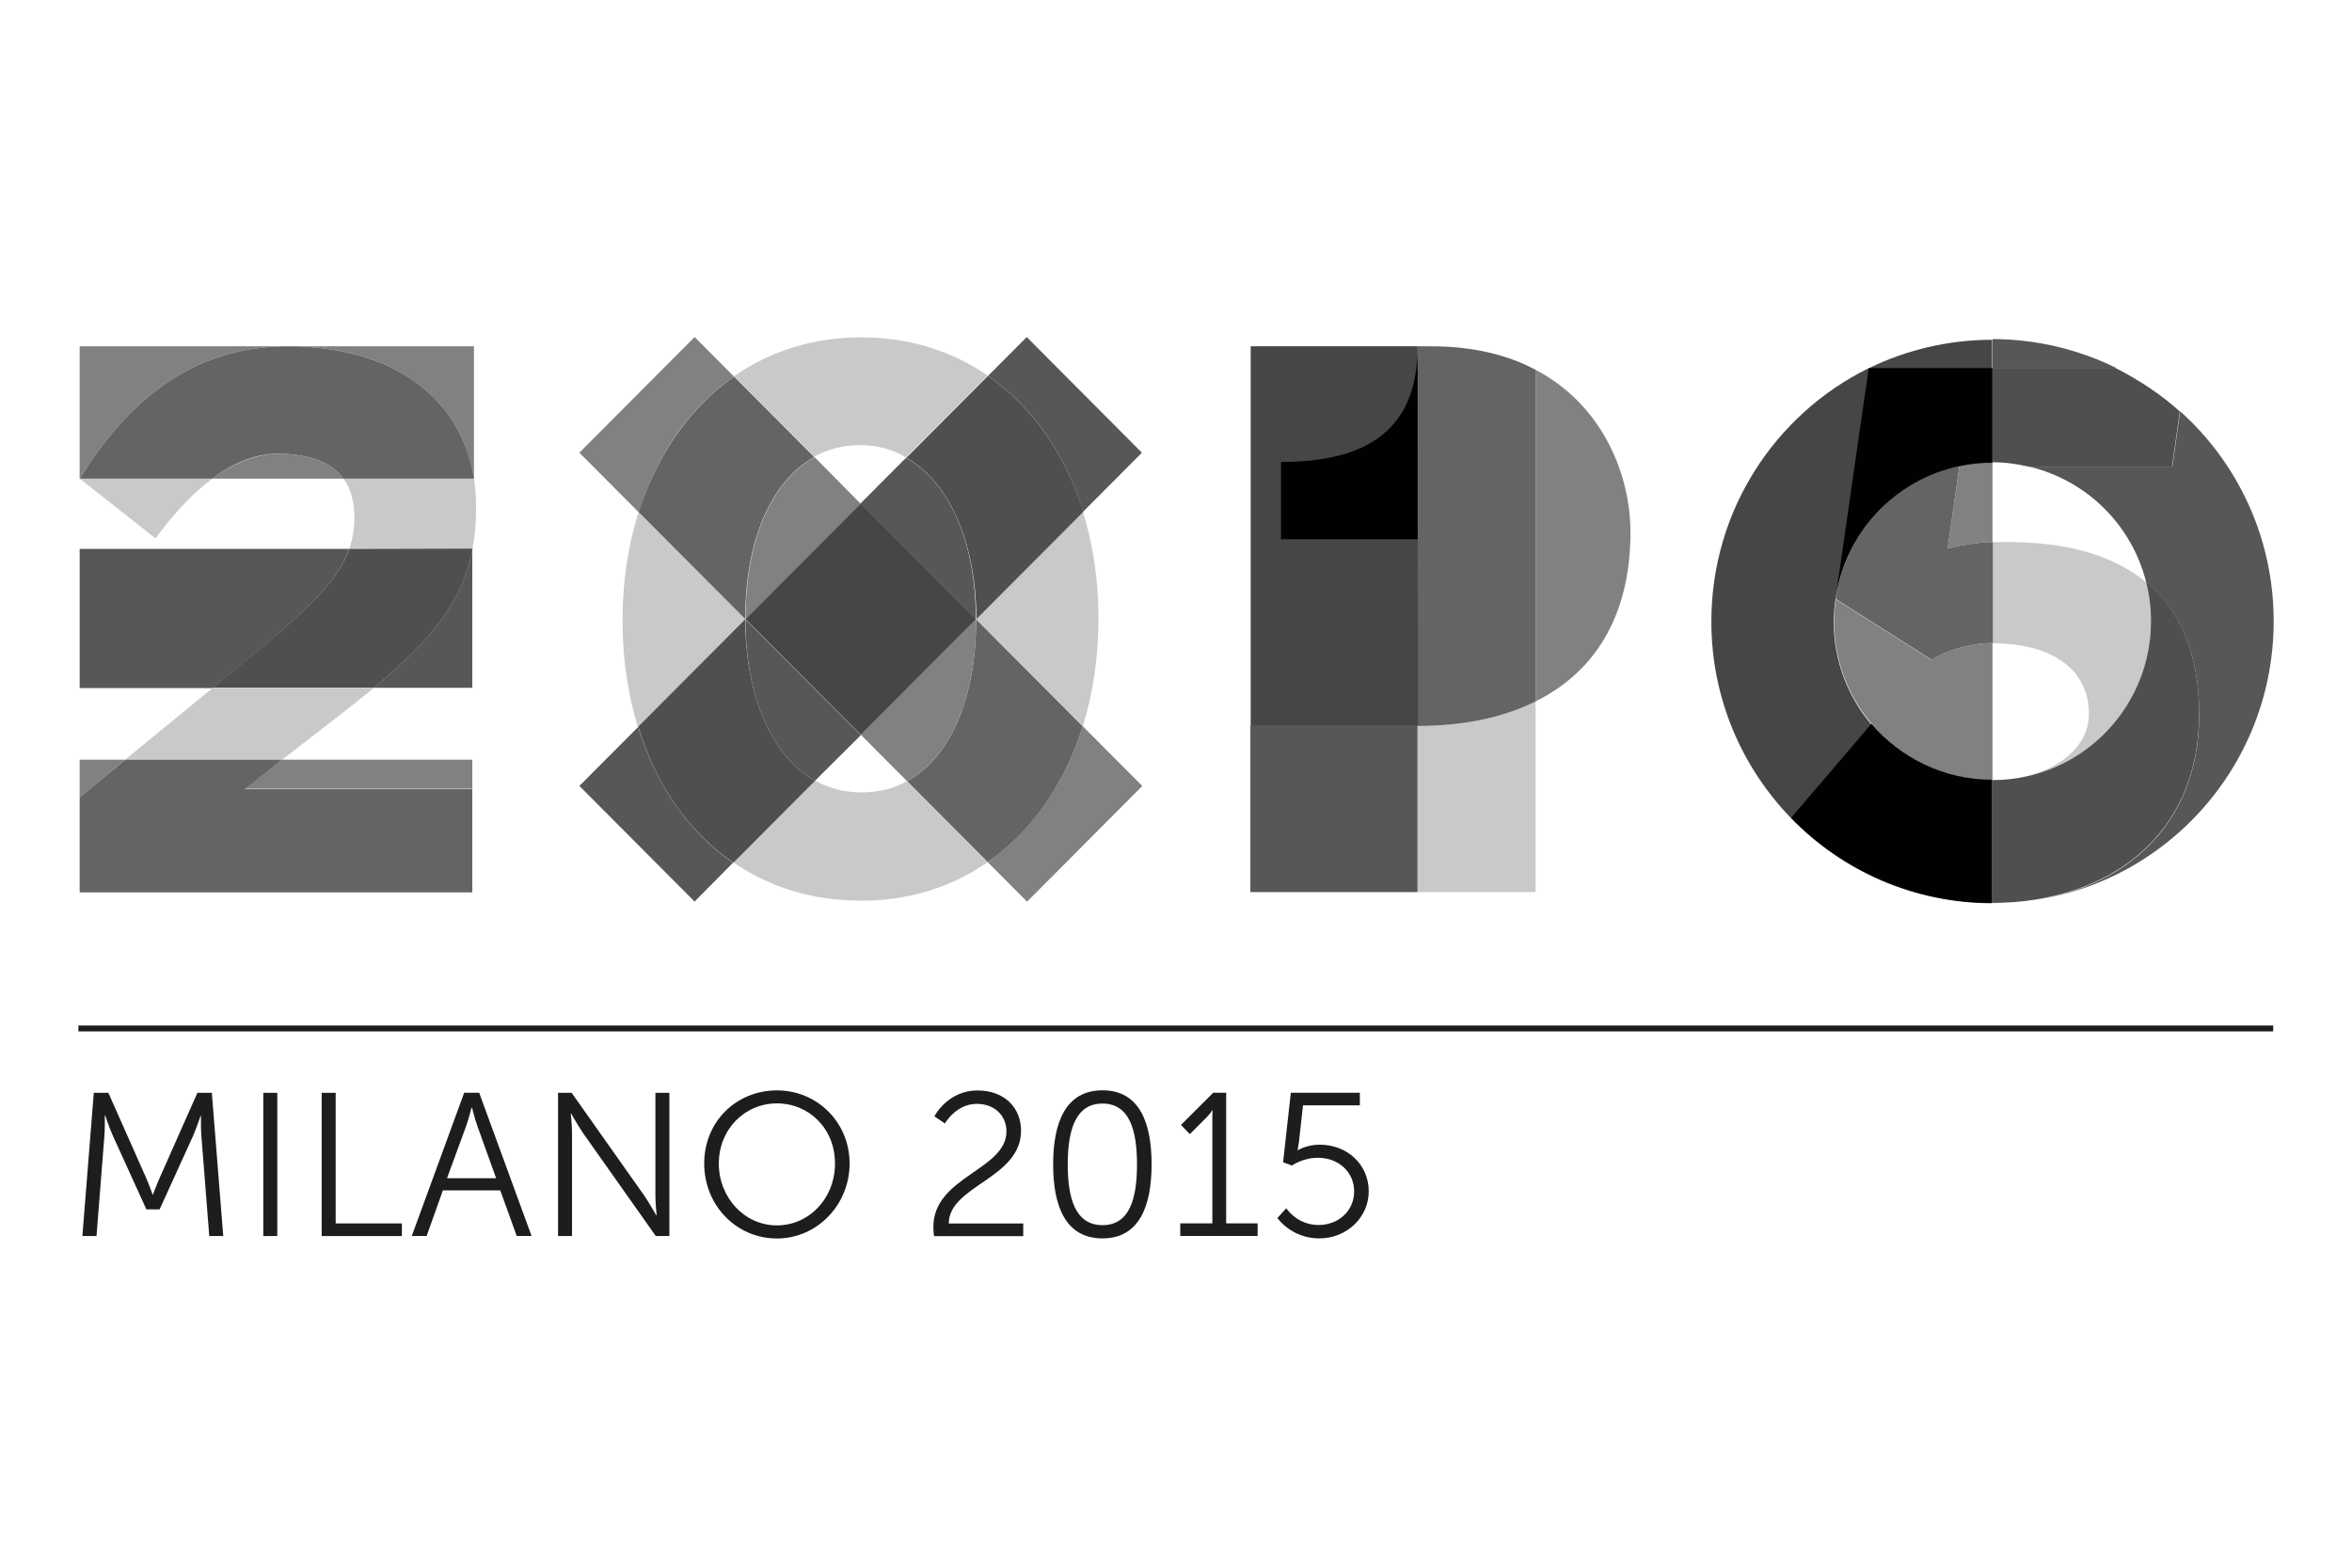 <svg width="300" height="200" viewBox="0 0 300 200" fill="none" xmlns="http://www.w3.org/2000/svg">
<g clip-path="url(#clip0_280_6127)">
<path d="M11.962 139.418H13.824L18.585 150.154C19.003 151.093 19.461 152.393 19.461 152.393H19.511C19.511 152.393 19.999 151.093 20.417 150.154L25.178 139.418H27.02L28.474 157.69H26.692L25.686 144.906C25.606 143.916 25.636 142.357 25.636 142.357H25.586C25.586 142.357 25.038 143.966 24.63 144.906L20.358 154.292H18.674L14.402 144.906C13.984 143.996 13.416 142.307 13.416 142.307H13.366C13.366 142.307 13.396 143.916 13.316 144.906L12.31 157.69H10.508L11.962 139.418Z" fill="#1D1D1B"/>
<path d="M33.583 139.418H35.366V157.69H33.583V139.418Z" fill="#1D1D1B"/>
<path d="M41.033 139.418H42.815V156.081H51.261V157.69H41.033V139.418Z" fill="#1D1D1B"/>
<path d="M63.819 151.863H56.489L54.418 157.68H52.525L59.208 139.408H61.12L67.803 157.68H65.91L63.809 151.863H63.819ZM60.144 141.317C60.144 141.317 59.756 142.827 59.447 143.686L57.017 150.313H63.281L60.901 143.686C60.592 142.827 60.204 141.317 60.204 141.317H60.154H60.144Z" fill="#1D1D1B"/>
<path d="M71.179 139.418H72.912L82.204 152.572C82.821 153.482 83.707 155.041 83.707 155.041H83.757C83.757 155.041 83.598 153.532 83.598 152.572V139.418H85.38V157.69H83.648L74.356 144.536C73.738 143.626 72.852 142.067 72.852 142.067H72.802C72.802 142.067 72.962 143.576 72.962 144.536V157.69H71.179V139.418Z" fill="#1D1D1B"/>
<path d="M99.094 139.108C104.243 139.108 108.366 143.186 108.366 148.434C108.366 153.682 104.253 158 99.094 158C93.935 158 89.822 153.792 89.822 148.434C89.822 143.076 93.935 139.108 99.094 139.108ZM99.094 156.331C103.187 156.331 106.504 152.902 106.504 148.434C106.504 143.966 103.187 140.767 99.094 140.767C95.001 140.767 91.685 144.066 91.685 148.434C91.685 152.802 94.971 156.331 99.094 156.331Z" fill="#1D1D1B"/>
<path d="M119.052 156.521C119.052 150.103 128.374 149.274 128.374 144.336C128.374 142.337 126.87 140.827 124.589 140.827C121.92 140.827 120.526 143.326 120.526 143.326L119.182 142.417C119.182 142.417 120.835 139.118 124.699 139.118C128.165 139.118 130.236 141.377 130.236 144.236C130.236 150.373 121.044 151.233 121.014 156.091H130.515V157.7H119.152C119.072 157.28 119.052 156.89 119.052 156.531V156.521Z" fill="#1D1D1B"/>
<path d="M134.329 148.534C134.329 143.286 135.883 139.098 140.624 139.098C145.364 139.098 146.888 143.286 146.888 148.534C146.888 153.782 145.364 157.99 140.624 157.99C135.883 157.99 134.329 153.832 134.329 148.534ZM145.025 148.534C145.025 144.196 144.069 140.787 140.624 140.787C137.178 140.787 136.192 144.196 136.192 148.534C136.192 152.872 137.148 156.301 140.624 156.301C144.099 156.301 145.025 152.892 145.025 148.534Z" fill="#1D1D1B"/>
<path d="M150.543 156.071H154.636V142.657C154.636 142.137 154.666 141.647 154.666 141.647H154.616C154.616 141.647 154.437 142.037 153.71 142.737L151.768 144.686L150.632 143.516L154.746 139.408H156.399V156.071H160.412V157.68H150.543V156.071Z" fill="#1D1D1B"/>
<path d="M164.077 154.152C164.077 154.152 165.422 156.281 168.19 156.281C170.7 156.281 172.722 154.492 172.722 151.993C172.722 149.494 170.7 147.704 168.111 147.704C166.169 147.704 164.794 148.694 164.794 148.694L163.659 148.274L164.645 139.408H173.449V141.017H166.198L165.681 145.695C165.601 146.345 165.501 146.735 165.501 146.735H165.551C165.551 146.735 166.686 146.035 168.32 146.035C171.975 146.035 174.584 148.684 174.584 151.983C174.584 155.281 171.815 157.99 168.27 157.99C164.725 157.99 162.932 155.391 162.932 155.391L164.067 154.142L164.077 154.152Z" fill="#1D1D1B"/>
<path d="M10 131.581V130.832H289.95V131.581H10Z" fill="#1D1D1B"/>
<g style="mix-blend-mode:multiply">
<path d="M159.486 113.809H180.818V92.568H159.486V113.809Z" fill="#575757"/>
</g>
<g style="mix-blend-mode:multiply">
<path d="M19.83 68.679C22.17 65.5 24.6 62.931 27.07 61.062H10.159" fill="#CAC9C9"/>
</g>
<g style="mix-blend-mode:multiply">
<path d="M47.665 87.741H60.244V70.118C58.939 76.995 54.776 81.823 47.665 87.741Z" fill="#575757"/>
</g>
<g style="mix-blend-mode:multiply">
<path d="M44.548 70.028H10.159V87.781H27.11L33.225 82.773C39.728 77.335 43.243 73.847 44.538 70.018" fill="#575757"/>
</g>
<g style="mix-blend-mode:multiply">
<path d="M60.722 64.76C60.722 63.451 60.632 62.232 60.463 61.062H43.811C44.717 62.282 45.196 63.931 45.196 66.07C45.196 67.459 44.976 68.769 44.548 70.028H60.244V70.158C60.542 68.549 60.722 66.85 60.722 64.98" fill="#CAC9C9"/>
</g>
<g style="mix-blend-mode:multiply">
<path d="M44.548 70.028C43.204 73.897 39.688 77.335 33.235 82.733L27.12 87.741H47.675C54.786 81.823 58.949 76.995 60.254 70.118V69.988" fill="#4F4F4F"/>
</g>
<g style="mix-blend-mode:multiply">
<path d="M42.507 91.869C44.369 90.429 46.102 89.08 47.665 87.781H27.11L15.966 96.916H35.993" fill="#CAC9C9"/>
</g>
<g style="mix-blend-mode:multiply">
<path d="M36.003 96.917L31.233 100.615H60.244V96.917" fill="#808181"/>
</g>
<g style="mix-blend-mode:multiply">
<path d="M10.159 96.917V101.704L15.966 96.917" fill="#808181"/>
</g>
<g style="mix-blend-mode:multiply">
<path d="M36.003 96.917H15.976L10.159 101.704V113.849H60.244V100.665H31.233" fill="#646464"/>
</g>
<g style="mix-blend-mode:multiply">
<path d="M138.114 92.658C135.813 99.965 131.611 106.023 125.974 109.981L131.003 115.029L145.703 100.275" fill="#808181"/>
</g>
<g style="mix-blend-mode:multiply">
<path d="M93.627 48.048L88.597 43L73.898 57.754L81.486 65.37C83.787 58.014 87.95 51.966 93.627 48.048Z" fill="#808181"/>
</g>
<g style="mix-blend-mode:multiply">
<path d="M95.061 78.814C95.061 69.109 98.267 61.412 103.865 58.313L93.636 48.048C87.96 52.006 83.797 58.053 81.457 65.37L95.071 79.034" fill="#646464"/>
</g>
<g style="mix-blend-mode:multiply">
<path d="M138.114 92.658L124.5 78.994V79.164C124.5 88.83 121.333 96.567 115.696 99.665L125.974 109.981C131.611 106.063 135.813 99.975 138.114 92.658Z" fill="#646464"/>
</g>
<g style="mix-blend-mode:multiply">
<path d="M103.904 58.323C98.307 61.412 95.1 69.069 95.1 78.824V79.044L109.8 64.291" fill="#808181"/>
</g>
<g style="mix-blend-mode:multiply">
<path d="M109.8 93.738L115.696 99.655C121.333 96.567 124.5 88.82 124.5 79.154V78.984" fill="#808181"/>
</g>
<g style="mix-blend-mode:multiply">
<path d="M109.89 43.04C103.685 43.04 98.178 44.829 93.626 47.998L103.855 58.263C105.587 57.304 107.5 56.784 109.661 56.784C111.822 56.784 113.824 57.304 115.556 58.353L125.964 47.908C121.512 44.829 116.044 43.04 109.89 43.04Z" fill="#CAC9C9"/>
</g>
<g style="mix-blend-mode:multiply">
<path d="M124.5 78.994L138.114 92.658C139.418 88.48 140.106 83.872 140.106 78.994V78.775C140.106 73.947 139.409 69.418 138.114 65.24" fill="#CAC9C9"/>
</g>
<g style="mix-blend-mode:multiply">
<path d="M115.566 58.403L109.76 64.231L124.46 78.984C124.5 69.409 121.203 61.582 115.566 58.403Z" fill="#575757"/>
</g>
<g style="mix-blend-mode:multiply">
<path d="M138.154 65.28L145.653 57.754L130.963 43L126.023 47.958C131.7 51.876 135.863 57.923 138.164 65.28" fill="#575757"/>
</g>
<g style="mix-blend-mode:multiply">
<path d="M126.014 47.958L115.606 58.403C121.203 61.582 124.5 69.368 124.54 78.984L138.193 65.28C135.853 57.923 131.69 51.876 126.014 47.958Z" fill="#4F4F4F"/>
</g>
<g style="mix-blend-mode:multiply">
<path d="M95.061 78.994L81.447 65.33C80.142 69.508 79.405 74.116 79.405 78.994V79.214C79.405 84.042 80.102 88.61 81.357 92.748L95.061 78.994Z" fill="#CAC9C9"/>
</g>
<g style="mix-blend-mode:multiply">
<path d="M125.974 109.971L115.696 99.655C114.003 100.615 112.051 101.095 109.89 101.095C107.729 101.095 105.727 100.575 103.954 99.575L93.547 110.021C98.058 113.109 103.476 114.899 109.72 114.899C115.925 114.939 121.432 113.159 125.984 109.981" fill="#CAC9C9"/>
</g>
<g style="mix-blend-mode:multiply">
<path d="M81.397 92.738L73.898 100.265L88.597 115.019L93.497 110.061C87.82 106.143 83.657 100.095 81.397 92.738Z" fill="#575757"/>
</g>
<g style="mix-blend-mode:multiply">
<path d="M103.944 99.615L109.8 93.788L95.1 79.034C95.061 88.7 98.357 96.487 103.944 99.615Z" fill="#575757"/>
</g>
<g style="mix-blend-mode:multiply">
<path d="M95.061 78.994L81.407 92.698C83.657 100.095 87.82 106.143 93.547 110.061L103.954 99.615C98.357 96.487 95.061 88.69 95.061 78.984" fill="#4F4F4F"/>
</g>
<g style="mix-blend-mode:multiply">
<path d="M109.8 64.241L95.1 78.994L109.8 93.748L124.5 78.994" fill="#474647"/>
</g>
<g style="mix-blend-mode:multiply">
<path d="M207.967 67.889C207.967 60.842 204.631 51.786 195.867 47.178V89.48C203.326 85.781 207.967 78.684 207.967 67.899" fill="#808181"/>
</g>
<g style="mix-blend-mode:multiply">
<path d="M180.818 113.809H195.867V89.48C191.664 91.569 186.545 92.608 180.818 92.608" fill="#CAC9C9"/>
</g>
<g style="mix-blend-mode:multiply">
<path d="M195.867 47.178C192.351 45.309 187.979 44.179 182.551 44.179H180.818V92.618C186.545 92.618 191.654 91.579 195.867 89.49" fill="#646464"/>
</g>
<g style="mix-blend-mode:multiply">
<path d="M278.079 52.486L277.083 59.533H258.828C266.158 61.272 271.924 66.97 273.747 74.286C278.039 77.855 280.509 83.343 280.509 91.129C280.509 106.792 268.847 115.199 254.147 115.239C273.966 115.239 290.01 99.136 290.01 79.244C290.01 68.629 285.419 59.053 278.089 52.476" fill="#575757"/>
</g>
<g style="mix-blend-mode:multiply">
<path d="M254.147 43.26V46.918H269.883C265.152 44.609 259.784 43.26 254.147 43.26Z" fill="#575757"/>
</g>
<g style="mix-blend-mode:multiply">
<path d="M234.159 76.466C234.03 77.375 233.94 78.295 233.94 79.254C233.94 90.439 243.003 99.535 254.147 99.535V82.043C251.548 82.043 248.6 82.823 246.339 84.172" fill="#808181"/>
</g>
<g style="mix-blend-mode:multiply">
<path d="M248.421 69.978C250.413 69.499 251.847 69.239 254.147 69.149V58.963C252.673 58.963 251.289 59.133 249.945 59.403" fill="#808181"/>
</g>
<g style="mix-blend-mode:multiply">
<path d="M273.737 74.286C269.484 70.758 263.419 69.149 256.089 69.149C255.392 69.149 254.745 69.149 254.137 69.189V82.073C262.075 82.073 266.447 85.641 266.447 91.079C266.447 95.777 261.507 99.086 255.392 99.525C265.969 98.876 274.344 90.04 274.344 79.294C274.344 77.555 274.125 75.856 273.737 74.286Z" fill="#CAC9C9"/>
</g>
<g style="mix-blend-mode:multiply">
<path d="M248.421 69.978L249.935 59.403C241.698 61.142 235.325 67.979 234.149 76.415L246.379 84.162C248.63 82.813 251.578 82.033 254.187 82.033V69.149C251.847 69.239 250.413 69.499 248.421 69.978Z" fill="#646464"/>
</g>
<g style="mix-blend-mode:multiply">
<path d="M238.272 47.008C226.431 52.886 218.285 65.11 218.285 79.294C218.285 89.09 222.189 97.916 228.473 104.403C234.976 111.1 244.079 115.239 254.097 115.239V99.575C247.943 99.575 242.435 96.787 238.701 92.439C235.713 88.91 233.89 84.302 233.89 79.294C233.89 78.335 233.98 77.425 234.11 76.505C235.285 68.019 241.659 61.232 249.895 59.493C251.239 59.193 252.673 59.053 254.097 59.053V43.35C248.461 43.35 243.132 44.659 238.402 46.958" fill="#474647"/>
</g>
<g style="mix-blend-mode:multiply">
<path d="M249.935 59.453C251.279 59.153 252.713 59.013 254.137 59.013V46.958H238.442L238.352 46.998L234.1 76.505C235.275 67.979 241.688 61.182 249.925 59.443" fill="#010101"/>
</g>
<g style="mix-blend-mode:multiply">
<path d="M228.473 104.313V104.353C234.976 111.05 244.079 115.189 254.097 115.189V99.475C247.943 99.475 242.435 96.687 238.701 92.339" fill="#010101"/>
</g>
<g style="mix-blend-mode:multiply">
<path d="M280.509 91.089C280.509 83.342 278.039 77.815 273.747 74.246C274.135 75.856 274.354 77.515 274.354 79.254C274.354 89.999 265.989 98.836 255.402 99.485C255.053 99.485 254.536 99.525 254.097 99.525V115.189C268.837 115.149 280.499 106.742 280.499 91.079" fill="#4F4F4F"/>
</g>
<g style="mix-blend-mode:multiply">
<path d="M254.147 58.973C255.751 58.973 257.314 59.193 258.788 59.543H277.043L278.039 52.496C275.609 50.277 272.701 48.408 269.803 46.928H254.147V58.983" fill="#4F4F4F"/>
</g>
<g style="mix-blend-mode:multiply">
<path d="M180.818 44.179H159.526V92.618H180.858L180.818 44.179Z" fill="#474647"/>
</g>
<g style="mix-blend-mode:multiply">
<path d="M163.39 58.923V68.799H180.818V44.179C180.818 54.665 174.614 58.933 163.39 58.933" fill="#010101"/>
</g>
<g style="mix-blend-mode:multiply">
<path d="M36.003 57.883C32.926 57.794 29.928 58.973 27.07 61.062H43.811C42.248 58.933 39.479 58.014 36.003 57.883Z" fill="#808181"/>
</g>
<g style="mix-blend-mode:multiply">
<path d="M60.453 61.062V44.179H36.74C49.657 44.179 58.77 50.357 60.453 61.062Z" fill="#808181"/>
</g>
<g style="mix-blend-mode:multiply">
<path d="M36.74 44.179H10.159V61.062C16.185 51.316 24.381 44.179 36.74 44.179Z" fill="#808181"/>
</g>
<g style="mix-blend-mode:multiply">
<path d="M36.74 44.179C24.381 44.179 16.185 51.316 10.159 61.062H27.07C29.928 58.933 32.876 57.754 36.003 57.883C39.469 58.014 42.248 58.923 43.811 61.062H60.463C58.77 50.357 49.657 44.179 36.74 44.179Z" fill="#646464"/>
</g>
</g>
<defs>
<clipPath id="clip0_280_6127">
<rect width="280" height="115" fill="white" transform="translate(10 43)"/>
</clipPath>
</defs>
</svg>
